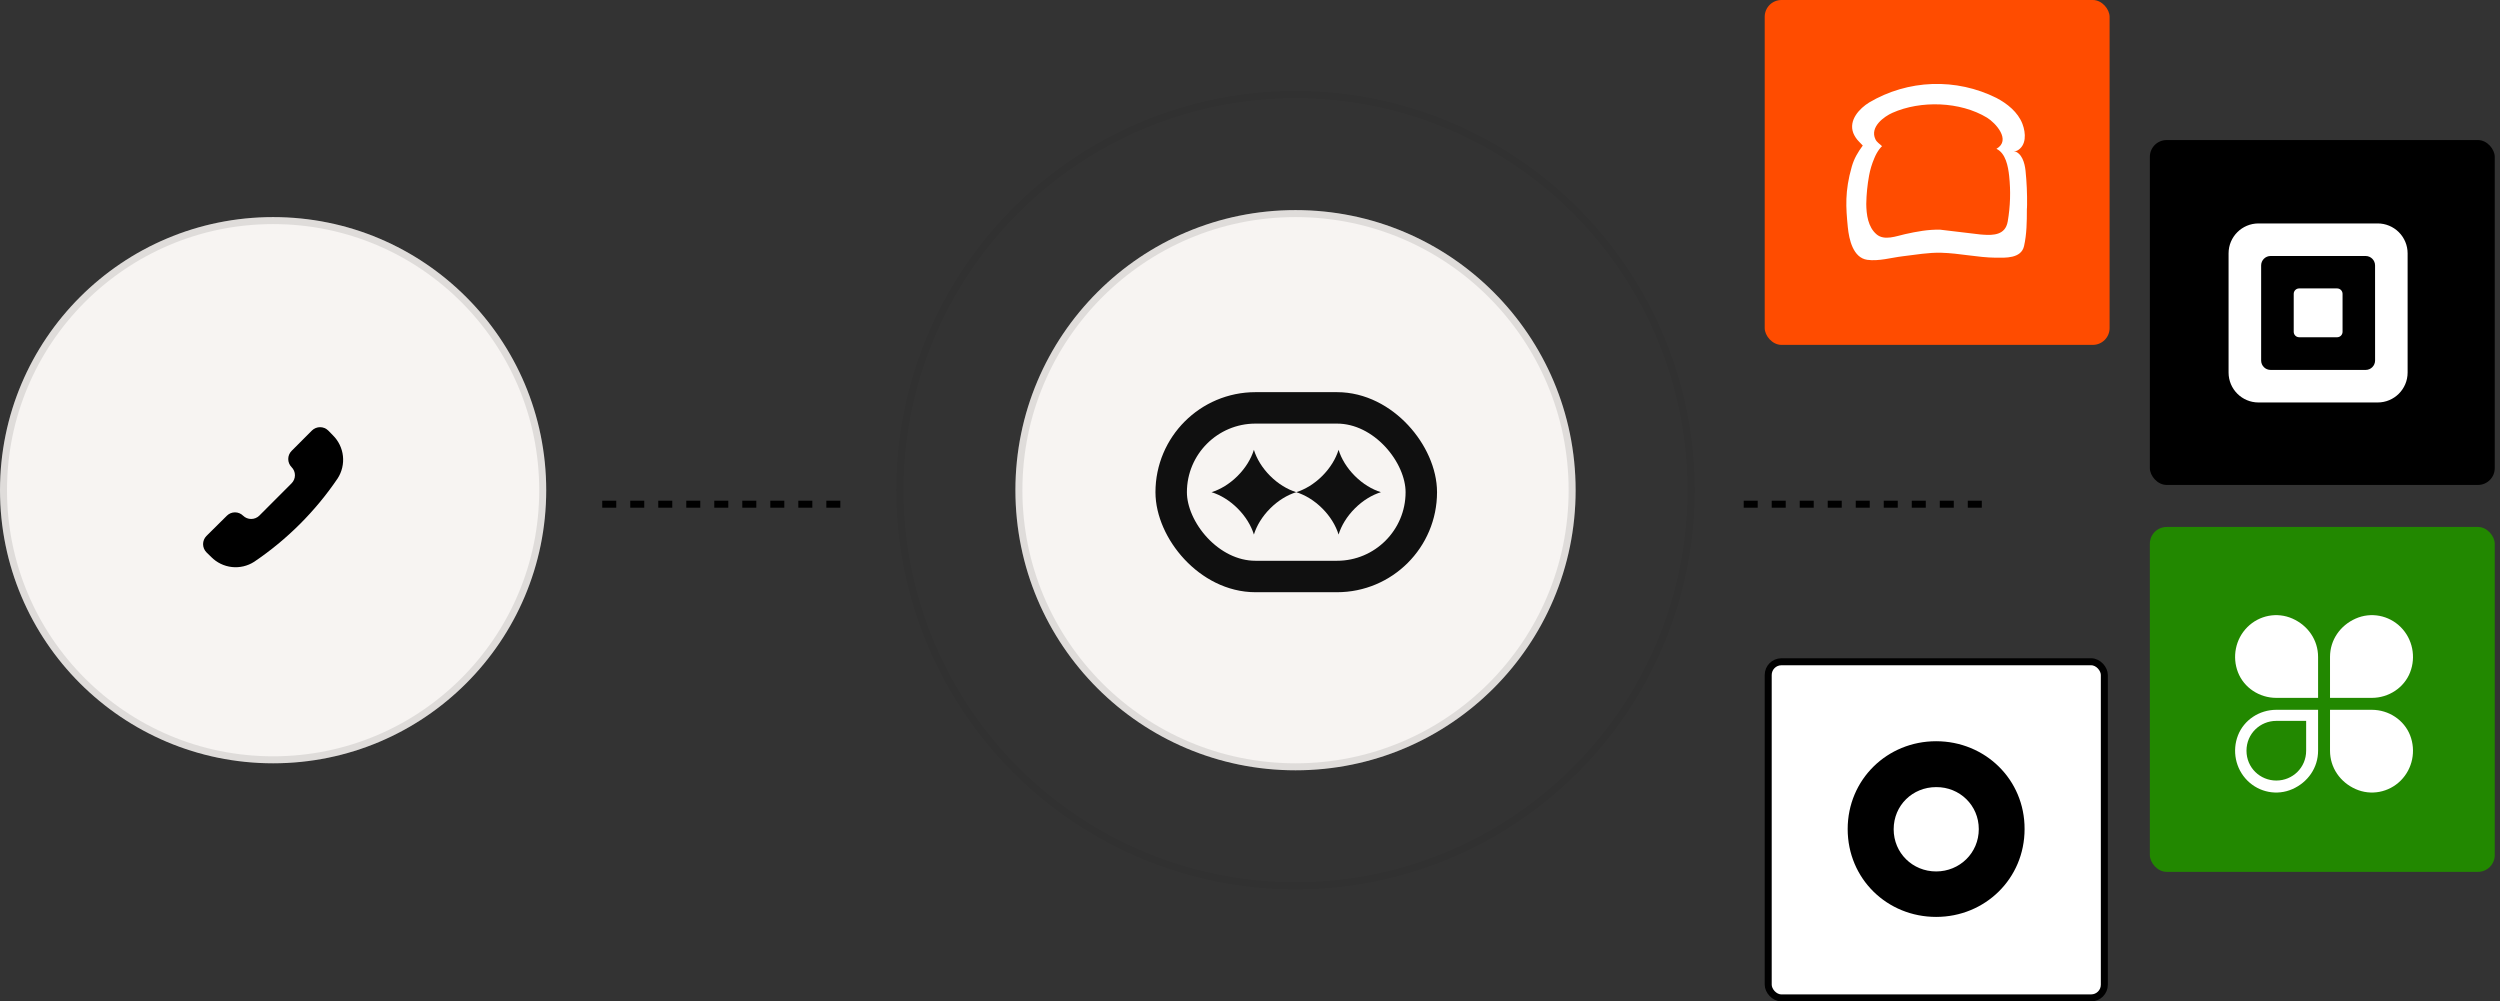 <svg width="357" height="143" viewBox="0 0 357 143" fill="none" xmlns="http://www.w3.org/2000/svg">
<rect x="0" y="0" width="357" height="143" fill="#333333" stroke="none"/>
<rect x="307" y="20" width="49.25" height="49.25" rx="2.396" fill="black"/>
<g clip-path="url(#clip0_168_276)">
<path fill-rule="evenodd" clip-rule="evenodd" d="M322.512 31.907H339.534C340.668 31.907 341.755 32.357 342.556 33.158C343.357 33.959 343.808 35.046 343.808 36.179V53.2C343.808 55.56 341.894 57.473 339.534 57.473H322.512C320.153 57.473 318.24 55.56 318.24 53.2V36.179C318.24 33.82 320.153 31.907 322.512 31.907ZM337.814 52.826C338.559 52.826 339.162 52.222 339.162 51.477L339.159 37.905C339.159 37.16 338.555 36.556 337.81 36.556H324.239C323.881 36.556 323.538 36.699 323.285 36.952C323.032 37.205 322.89 37.548 322.891 37.906V51.477C322.891 52.222 323.494 52.826 324.239 52.826H337.814Z" fill="white"/>
<path d="M328.311 48.157C327.886 48.154 327.543 47.808 327.543 47.383V41.965C327.542 41.759 327.623 41.561 327.768 41.415C327.914 41.269 328.111 41.187 328.317 41.187H333.743C333.948 41.187 334.146 41.27 334.291 41.415C334.436 41.561 334.517 41.759 334.517 41.965V47.382C334.517 47.587 334.436 47.785 334.291 47.931C334.146 48.077 333.948 48.159 333.743 48.159L328.311 48.157Z" fill="white"/>
</g>
<rect x="307" y="75.25" width="49.25" height="49.25" rx="2.396" fill="#228800"/>
<g clip-path="url(#clip1_168_276)">
<path d="M331.022 93.815C331.022 91.381 329.562 89.312 327.371 88.338C325.181 87.365 322.625 87.852 320.921 89.555C319.217 91.259 318.731 93.815 319.582 96.005C320.434 98.196 322.625 99.656 325.059 99.656H331.022V93.815ZM332.726 93.815C332.726 91.381 334.186 89.312 336.377 88.338C338.567 87.365 341.123 87.852 342.827 89.555C344.531 91.259 345.017 93.815 344.166 96.005C343.314 98.196 341.123 99.656 338.689 99.656H332.726V93.815ZM332.726 107.202C332.726 109.636 334.186 111.705 336.377 112.678C338.567 113.652 341.123 113.165 342.827 111.461C344.531 109.757 345.017 107.202 344.166 105.011C343.314 102.821 341.123 101.36 338.689 101.36H332.726V107.202ZM325.059 111.461C327.371 111.461 329.318 109.636 329.318 107.202V102.942H325.059C322.747 102.942 320.799 104.768 320.799 107.202C320.799 109.636 322.747 111.461 325.059 111.461ZM331.022 107.202C331.022 109.636 329.562 111.705 327.371 112.678C325.181 113.652 322.625 113.165 320.921 111.461C319.217 109.757 318.731 107.202 319.582 105.011C320.434 102.821 322.625 101.36 325.059 101.36H331.022V107.202Z" fill="white"/>
</g>
<rect x="252" width="49.25" height="49.25" rx="2.396" fill="#FF4C00"/>
<path d="M289.465 29.328C289.488 27.674 289.415 26.019 289.247 24.376C289.123 23.265 288.748 21.84 287.542 21.549C287.697 21.588 287.861 21.582 288.013 21.532C289.409 20.803 289.303 19.002 288.809 17.701C288.159 15.996 286.616 14.785 285.085 13.982C282.245 12.566 279.096 11.884 275.925 11.996C272.754 12.109 269.661 13.014 266.929 14.627C265.544 15.48 263.951 17.146 264.652 19.002C264.842 19.464 265.122 19.884 265.477 20.236L266.004 20.786C265.291 21.751 264.77 22.626 264.433 23.798C263.424 27.331 263.592 29.603 263.867 32.441C264.041 34.197 264.618 36.81 266.643 37.102C268.292 37.332 270.081 36.788 271.73 36.592C273.548 36.379 275.382 36.042 277.221 36.093C279.813 36.16 282.382 36.771 284.978 36.799C286.347 36.81 288.624 36.945 289.034 35.139C289.421 33.423 289.437 31.639 289.437 29.889C289.46 29.704 289.46 29.513 289.46 29.334L289.465 29.328ZM286.504 32.295C285.859 33.748 284.036 33.585 282.763 33.479L277.07 32.8C275.376 32.75 273.699 33.069 272.05 33.434C270.816 33.703 269.094 34.416 267.978 33.468C266.739 32.419 266.52 30.63 266.503 29.121C266.526 27.758 266.661 26.4 266.907 25.06C267.058 24.23 267.305 23.422 267.63 22.648C268.073 21.526 268.73 20.848 268.763 20.881C268.432 20.539 268.034 20.354 267.81 19.889C266.963 18.122 269.077 16.624 270.233 16.114C274.277 14.308 279.93 14.487 283.75 16.804C284.939 17.527 287.25 20.012 285.091 21.252C286.42 21.88 286.762 23.776 286.908 25.122C287.141 27.284 287.073 29.468 286.706 31.611C286.666 31.847 286.602 32.077 286.504 32.295Z" fill="white"/>
<rect x="252.5" y="94.5" width="48" height="48" rx="1.884" fill="white" stroke="black"/>
<mask id="mask0_168_276" style="mask-type:alpha" maskUnits="userSpaceOnUse" x="252" y="94" width="49" height="49">
<rect x="252.5" y="94.5" width="48" height="48" rx="1.884" stroke="white"/>
</mask>
<g mask="url(#mask0_168_276)">
</g>
<path fill-rule="evenodd" clip-rule="evenodd" d="M276.479 105.847C283.463 105.847 289.139 111.307 289.11 118.391C289.11 125.474 283.463 130.935 276.479 130.935C269.494 130.935 263.848 125.504 263.848 118.391C263.848 111.307 269.494 105.847 276.479 105.847ZM276.479 124.442C279.837 124.442 282.571 121.815 282.571 118.391C282.571 114.996 279.837 112.37 276.479 112.399C273.121 112.399 270.416 114.996 270.416 118.42C270.416 121.815 273.121 124.442 276.479 124.442Z" fill="black"/>
<circle opacity="0.05" cx="185" cy="70" r="56.5" stroke="black"/>
<circle cx="185" cy="70" r="40" fill="#F7F4F2"/>
<circle cx="185" cy="70" r="39.5" stroke="black" stroke-opacity="0.1"/>
<rect x="167.245" y="58.245" width="35.718" height="24.079" rx="12.04" stroke="#101010" stroke-width="4.49"/>
<path d="M179.056 64.235C179.448 65.505 180.237 66.817 181.379 67.959C182.522 69.102 183.836 69.891 185.107 70.283C183.837 70.676 182.524 71.463 181.381 72.606C180.239 73.748 179.451 75.062 179.058 76.332C178.665 75.062 177.877 73.749 176.735 72.607C175.592 71.464 174.278 70.675 173.008 70.283C174.278 69.89 175.591 69.103 176.733 67.96C177.876 66.818 178.663 65.505 179.056 64.235Z" fill="#101010"/>
<path d="M191.148 64.235C191.541 65.505 192.328 66.818 193.471 67.961C194.613 69.103 195.926 69.89 197.195 70.283C195.926 70.676 194.614 71.464 193.473 72.605C192.33 73.747 191.542 75.061 191.149 76.332C190.756 75.062 189.969 73.748 188.827 72.606C187.684 71.463 186.37 70.676 185.1 70.283C186.37 69.89 187.683 69.102 188.825 67.96C189.967 66.817 190.755 65.504 191.148 64.235Z" fill="#101010"/>
<path d="M86 72H120" stroke="black" stroke-dasharray="2 2"/>
<path d="M249 72H283" stroke="black" stroke-dasharray="2 2"/>
<circle cx="39" cy="70" r="39" fill="#F7F4F2"/>
<circle cx="39" cy="70" r="38.5" stroke="black" stroke-opacity="0.1"/>
<g clip-path="url(#clip2_168_276)">
<path d="M36.304 80.217C35.359 80.828 34.232 81.094 33.114 80.971C31.995 80.847 30.954 80.342 30.163 79.54L29.473 78.864C29.17 78.553 29 78.137 29 77.703C29 77.269 29.17 76.852 29.473 76.542L32.405 73.636C32.712 73.333 33.126 73.164 33.556 73.164C33.987 73.164 34.401 73.333 34.708 73.636C35.017 73.939 35.434 74.109 35.867 74.109C36.3 74.109 36.716 73.939 37.026 73.636L41.632 69.023C41.785 68.871 41.907 68.691 41.991 68.491C42.074 68.292 42.117 68.078 42.117 67.862C42.117 67.646 42.074 67.432 41.991 67.233C41.907 67.033 41.785 66.853 41.632 66.701C41.33 66.393 41.161 65.979 41.161 65.548C41.161 65.117 41.33 64.702 41.632 64.395L44.549 61.473C44.858 61.17 45.275 61 45.708 61C46.141 61 46.557 61.17 46.867 61.473L47.542 62.165C48.343 62.957 48.848 64 48.971 65.12C49.094 66.24 48.828 67.369 48.218 68.316C45.04 73.006 40.996 77.046 36.304 80.217Z" fill="black"/>
</g>
<defs>
<clipPath id="clip0_168_276">
<rect width="26.728" height="25.566" fill="white" transform="translate(318.24 31.907)"/>
</clipPath>
<clipPath id="clip1_168_276">
<rect width="26.774" height="26.774" fill="white" transform="translate(318 87)"/>
</clipPath>
<clipPath id="clip2_168_276">
<rect width="20" height="20" fill="white" transform="translate(29 61)"/>
</clipPath>
</defs>
</svg>
